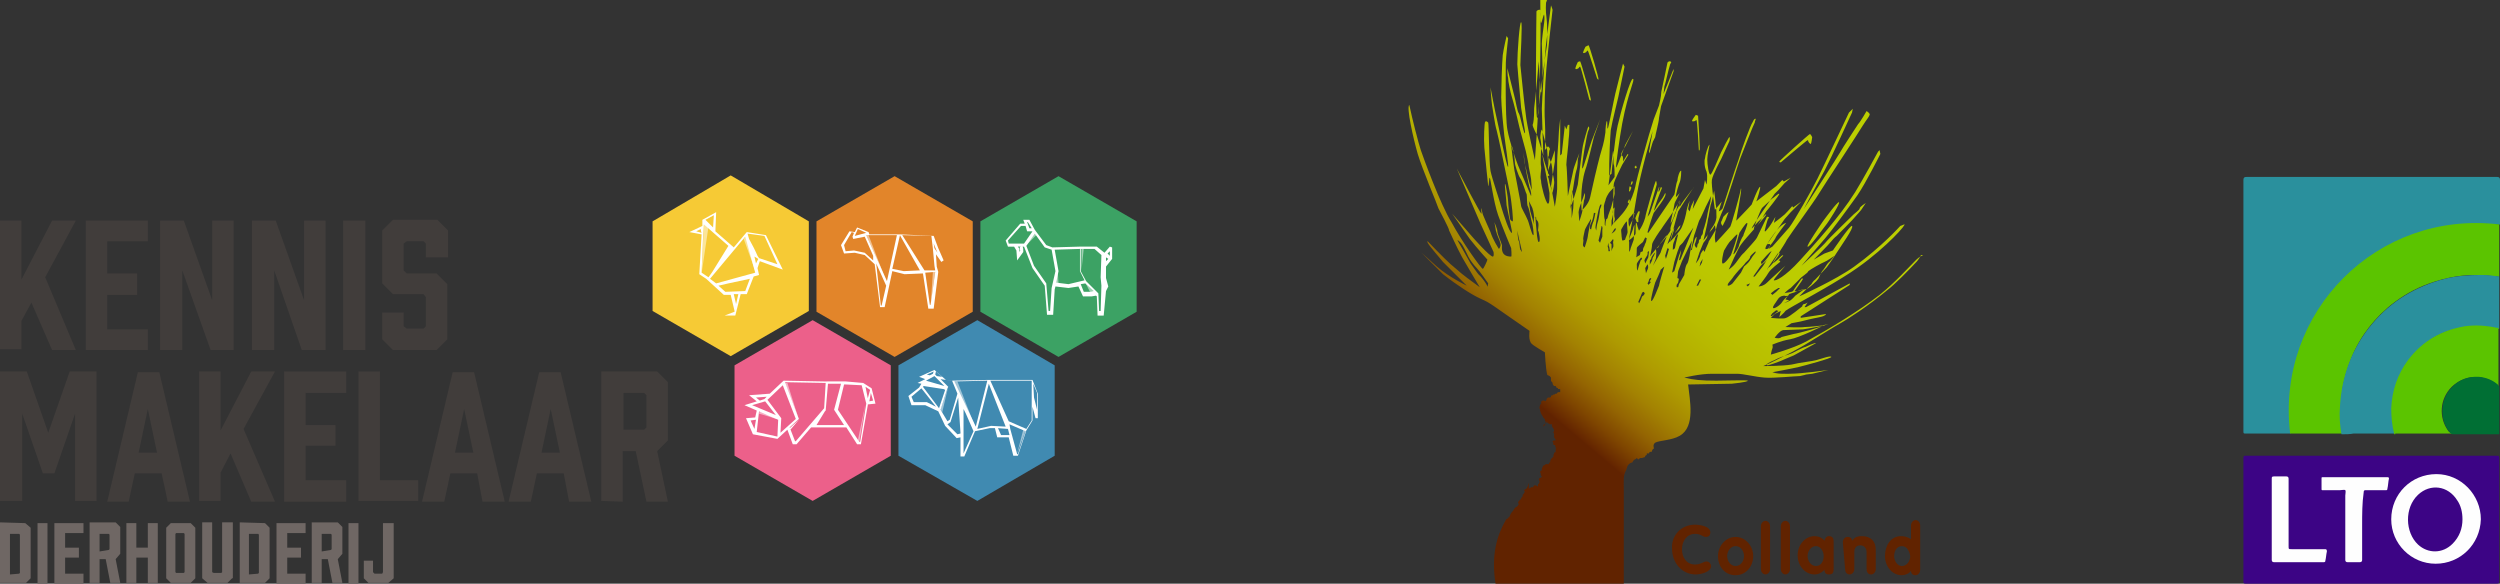 <?xml version="1.0" encoding="utf-8"?>
<!-- Generator: Adobe Illustrator 28.0.0, SVG Export Plug-In . SVG Version: 6.00 Build 0)  -->
<svg version="1.1" id="Laag_1" xmlns="http://www.w3.org/2000/svg" xmlns:xlink="http://www.w3.org/1999/xlink" x="0px" y="0px"
	 viewBox="0 0 326.4 76.2" style="enable-background:new 0 0 326.4 76.2;" xml:space="preserve">
<rect x="0" y="0" width="326.4" height="76.2" fill="#333333" stroke="none"/>
<style type="text/css">
	.st0{fill:#413D3B;}
	.st1{fill:#F6CA35;}
	.st2{opacity:0.502;fill:#FFFFFF;}
	.st3{fill:#FFFFFF;}
	.st4{fill:#408AB1;}
	.st5{fill:#EC608A;}
	.st6{fill:#e2852a;}
	.st7{fill:#3CA264;}
	.st8{fill:#6F6764;}
	.st9{opacity:0.502;fill-rule:evenodd;clip-rule:evenodd;fill:#FFFFFF;}
	.st10{fill:#2A909D;}
	.st11{fill:#3C0485;}
	.st12{fill:#5BC400;}
	.st13{fill:#FEFEFE;}
	.st14{fill:#006F34;}
	.st15{fill:#612300;}
	
		.st16{clip-path:url(#SVGID_00000044173038103860846310000002155736691098597263_);fill:url(#SVGID_00000116947143480456666870000010233756886595915941_);}
</style>
<polygon class="st0" points="5.9,36.2 9.9,45.7 6.8,45.7 4.1,39.5 2.8,41.9 2.8,45.6 0,45.6 0,28.8 2.8,28.8 2.8,36.5 6.8,28.8 
	9.9,28.8 "/>
<polygon class="st0" points="11.2,45.7 11.2,28.8 19.3,28.8 19.3,31.5 14,31.5 14,35.7 17.9,35.7 17.9,38.5 14,38.5 14,43 19.3,43 
	19.3,45.7 11.2,45.7 "/>
<polygon class="st0" points="20.9,45.7 20.9,28.8 24,28.8 27.7,39.2 27.7,28.8 30.5,28.8 30.5,45.7 27.5,45.7 23.8,35.3 23.8,45.7 
	"/>
<polygon class="st0" points="32.9,45.7 32.9,28.8 36,28.8 39.7,39.2 39.7,28.8 42.5,28.8 42.5,45.7 39.4,45.7 35.8,35.3 35.8,45.7 
	"/>
<rect x="44.8" y="28.8" class="st0" width="2.9" height="16.9"/>
<polygon class="st0" points="55.6,33.6 55.6,31.8 55.3,31.5 53.1,31.5 52.7,31.8 52.7,35.3 53.1,35.7 57,35.7 58.4,37.1 58.4,44.3 
	57,45.7 51.3,45.7 49.9,44.3 49.9,40.8 52.7,40.8 52.7,42.6 53.1,42.9 55.3,42.9 55.6,42.6 55.6,38.8 55.3,38.4 51.3,38.4 49.9,37 
	49.9,30.1 51.3,28.7 57.1,28.7 58.5,30.1 58.5,33.6 "/>
<polygon class="st0" points="7.1,61.8 5.6,61.8 2.9,54 2.9,65.4 0,65.4 0,48.5 3.5,48.5 6.3,56.5 9.1,48.5 12.6,48.5 12.6,65.4 
	9.8,65.4 9.8,54 "/>
<path class="st0" d="M20.5,59.1l-1.2-5.7l-1.2,5.7H20.5z M21.1,61.8h-3.5l-0.8,3.7H14l4-16.9h2.8l4,16.9h-2.9L21.1,61.8z"/>
<polygon class="st0" points="31.8,56 35.9,65.5 32.8,65.5 30.1,59.2 28.8,61.7 28.8,65.4 26,65.4 26,48.5 28.8,48.5 28.8,56.2 
	32.8,48.5 35.9,48.5 "/>
<polygon class="st0" points="37.1,65.4 37.1,48.5 45.2,48.5 45.2,51.3 39.9,51.3 39.9,55.5 43.8,55.5 43.8,58.2 39.9,58.2 
	39.9,62.7 45.2,62.7 45.2,65.5 37.1,65.5 "/>
<polygon class="st0" points="54.6,65.4 46.8,65.4 46.8,48.5 49.6,48.5 49.6,62.7 54.6,62.7 54.6,65.4 "/>
<path class="st0" d="M61.8,59.1l-1.2-5.7l-1.2,5.7H61.8z M62.3,61.8h-3.5l-0.8,3.7h-2.9l4-16.9h2.8l4,16.9H63L62.3,61.8z"/>
<path class="st0" d="M73.1,59.1l-1.2-5.7l-1.2,5.7H73.1z M73.6,61.8h-3.5l-0.8,3.7h-2.9l4-16.9h2.8l4,16.9h-2.9L73.6,61.8z"/>
<path class="st0" d="M84.1,56.1l0.3-0.3v-4.2l-0.3-0.3h-2.7v4.8H84.1z M78.5,65.4V48.5h7.3l1.4,1.4v7.6l-1.4,1.4l1.4,6.6h-2.8
	l-1.4-6.6h-1.7v6.6L78.5,65.4L78.5,65.4z"/>
<polygon class="st1" points="95.4,22.9 105.6,28.9 105.6,40.6 95.4,46.5 85.2,40.6 85.2,28.9 "/>
<polyline class="st2" points="91.6,35.6 91.9,29.1 92.5,29.6 91.6,35.7 "/>
<path class="st3" d="M91.6,35.6l0.2-4.9l0.1-1.4l3.2,2.8L93,35.5l-0.5,0.7L91.6,35.6z M92.7,36.4l4.6-5.5l1.3,4.7L93.5,37L92.7,36.4
	z M93.8,37.3l1.3-0.3l2.8-0.6L97.3,38l-2.6,0.1L93.8,37.3z M95.8,38.4l0.6,0l-0.3,1.3L95.8,38.4z M98.7,34.4l-0.2-0.9l0.5,0.3
	L98.7,34.4z M98.9,33.4c-0.2-0.5-0.7-1.5-1.1-2.2l-0.2-0.7l2.2,0.3l1.7,3.7l-2.4-0.8L98.9,33.4z M93.2,28.1l-0.1,1.6l-1-1L93.2,28.1
	z M90.9,30.2l0.6-0.3c0,0.1,0,0.3,0.1,0.5L90.9,30.2z M91.6,30.6l-0.3,5.2l0.9,0.6l2.3,2.1l0.9,0l0.5,2.1l0,0.1l-1.3,0.5l1.4,0v0v0
	l0.7-2.8l0.8,0l0.9-2.3l0.7-0.2l-0.2-0.9l0.3-0.9l3,1.1l-2.2-4.5l-2.5-0.4l-1.7,2l-2.4-2.1l0.1-2.5l-1.8,1l0,0.8L90,30.3L91.6,30.6z
	"/>
<polygon class="st2" points="98.7,35.6 97.1,31.2 97.4,30.8 "/>
<polygon class="st4" points="127.6,41.8 137.7,47.7 137.7,59.5 127.6,65.4 117.3,59.5 117.3,47.7 117.3,47.7 "/>
<polygon class="st2" points="124.5,49.8 125,49.8 127.3,55.7 126.3,53.7 125.6,52.2 "/>
<polygon class="st2" points="123.8,50.5 123,53.9 122.8,53.4 "/>
<polygon class="st2" points="132.8,59.2 133.6,56.1 133.9,56.2 "/>
<path class="st3" d="M119,51.8l1.3-1.1l1.9,2.4l-1.2-0.6l-1.7,0L119,51.8z M120.5,50.5l0.1-0.1l2.6,0.4l0.2,0.1l-0.8,2.4L120.5,50.5
	z M122.8,53.5l0.9-2.8l0.1-0.2l-1-1l0.7,0.1l0.8,0.1l0.7,1.7l-1,3.4l-0.3,0.2L122.8,53.5z M123.7,55.4l0.4-0.3l1-3.2v0l0.3,4.6v0.1
	l-0.4,0.1L123.7,55.4z M124.6,49.8l4.3-0.1l-1.5,6l-0.9-1.9L124.6,49.8z M125.8,59.2l0-5.8l0.3,0.6l1,2.3L125.8,59.2L125.8,59.2z
	 M127.6,56l1.5-5.9l2.2,5.6l-1.9-0.1L127.6,56z M130.3,55.9l1.3,0.1l0.2,0.8h-1.1L130.3,55.9z M131.9,56l-0.1-0.6l2.1,0.9l-1,3h-0.1
	L131.9,56z M134.7,54.9L134,56l-2.3-1l-2.4-5.3l5.4,0L134.7,54.9z M123,49.2l-0.7-0.1l-0.2-0.2l0.1-0.4L123,49.2z M122,49.1l1.3,1.3
	l-2.4-0.7L122,49.1z M121.9,48.5l-0.1,0.3l-0.4,0.2l-0.4-0.1L121.9,48.5z M134.9,50.1l0.5,1.2l0,2.2l-0.4-1.6L134.9,50.1z
	 M118.6,51.7l0.4,1.2l1.8,0l1.7,0.8l0.9,1.9l1.5,1.6l0.5-0.1v2.5h0.3h0.2l1.4-3.3h0l1.9-0.4l0.7,0l0.3,1.2h1.5l0.6,2.4h0.6l1.1-3.3
	l0.8-1.3v0l0-1.8l0.4,1.5h0.3l0-3.2l-0.7-1.8h-0.2l-5.5,0l-4.9,0.1l-0.7-0.1l-1.5-1.3l-2,0.9l0.8,0.3l-1,0.5l0.5,0.1l-0.3,0.5
	L118.6,51.7z"/>
<polygon class="st5" points="106.1,41.8 116.3,47.7 116.3,47.7 116.3,59.5 106.1,65.4 95.9,59.5 95.9,47.7 "/>
<polygon class="st2" points="99.2,53.6 99.1,54 101.7,54.8 "/>
<polygon class="st3" points="103.1,55.9 104.3,54.8 103.2,56.1 "/>
<path class="st3" d="M98.7,54.8L98.5,56L98,54.9L98.7,54.8z M98.8,56.4l0.3-2.7l1.3,0.6l1.2,0.5l-0.1,2.2L98.8,56.4z M101.9,56.5
	l0.1-1.9l-1.8-2.4l2-1.9l1.7,4.4L101.9,56.5z M103.1,55.8l1.2-1.1l-1.8-4.8l5.3,0.1l-0.2,3.3l-3.7,4.3h-0.1L103.1,55.8z M106.6,55.5
	l1.1-1.8l0.1-0.1l0.3-3.5l1.7,0l-0.9,3.4l1.3,2H106.6z M109.4,53.5l0.8-3.3h0.3l2,0.1l0.6,2.4l-0.8,5h-0.1L109.4,53.5z M113.3,52
	l-0.3-1.5l0.6,0.4L113.3,52z M113.5,52.4l0.2-1.1l0.3,1L113.5,52.4z M100.1,51.8l-0.3,0.3l-0.6,0.2l-0.5-0.4L100.1,51.8z M98.2,52.9
	l1.7-0.5l1.4,1.8l-0.7-0.3L98.2,52.9z M98.6,54.5l-1.2,0.1l0.9,2.1l3.2,0.6l1.3-1.2l0.7,1.9h0.5l1.9-2.2l4.6,0l1.4,2.2h0.5l0.9-5.1
	l0-0.1l1-0.1l-0.5-2l-1.1-0.7l-2.3-0.2h-0.6l-1.8,0H108h-0.5l-5.2-0.1v0v0l-1.8,1.7l-2.7,0.2l1,0.8l-1.6,0.5l1.6,0.7L98.6,54.5z"/>
<polygon class="st2" points="104.3,54.8 102.8,50 102.5,50 "/>
<polygon class="st2" points="113,52.7 112.2,57.7 112.1,57.7 112,57.5 "/>
<polygon class="st6" points="116.8,23 127,28.9 127,28.9 127,40.7 116.8,46.6 106.6,40.7 106.6,28.9 106.6,28.9 "/>
<polygon class="st7" points="138.2,23 148.4,28.9 148.4,28.9 148.4,40.7 138.2,46.6 128,40.7 128,28.9 128,28.9 "/>
<polygon class="st2" points="115.5,36.2 113.1,30.7 113.4,30.7 "/>
<polygon class="st2" points="122.1,35.4 121.8,35.5 121.5,40.1 "/>
<path class="st3" d="M110.2,32l1-1.7l0.3,0.1l-0.2,0.5l0.1,0.3l1.5-0.3l1.1,2.5L114,34l-1.1-1l-1.4-0.3l-1.1,0.1L110.2,32z
	 M113.1,30.7L113.1,30.7l0.2,0h0l3.8,0l-1.3,6L113.1,30.7z M114.4,34.4l1.3,2.9l-0.6,2.6h-0.1L114.4,34.4z M116.5,35.1l1-4.4
	l0.1,0.2l2.5,4.4l-2.1,0.1L116.5,35.1z M120.7,35.3l-2.9-4.6l3.8,0.1l0.2,1.7l0.2,2.2l0.1,0.6L120.7,35.3z M120.8,35.6l1.3-0.1
	l-0.6,4.3h-0.1L120.8,35.6z M122,32.4l-0.1-0.6l0.2,0.5l0.3,0.7L122,32.4z M113.1,30.4l-1.5,0.4l0.4-0.9L113.1,30.4z M109.8,32
	l0.4,1.1l1.4-0.1l1.3,0.3l1.3,1.2l0.7,5.6h0.6l1-4.7l1.6,0.4l2.4-0.1l0.7,4.6h0.7l0.6-4.8l-0.2-0.7l-0.1-1.6l0.7,1l0.3-0.2l-0.7-1.6
	l-0.6-1.6l-4.4-0.2l-4,0l-0.1-0.3l-1.5-0.6l-0.3,0.6l-0.7-0.1L109.8,32z"/>
<path class="st8" d="M2.5,74.9l0.1-0.1v-5l-0.1-0.1H1.3v5.3L2.5,74.9L2.5,74.9z M3.3,68.3L4,68.9v6.6l-0.6,0.6H0v-7.9L3.3,68.3
	L3.3,68.3z"/>
<rect x="4.9" y="68.3" class="st8" width="1.3" height="7.9"/>
<polygon class="st8" points="7.1,76.1 7.1,68.3 10.9,68.3 10.9,69.6 8.5,69.6 8.5,71.5 10.3,71.5 10.3,72.8 8.5,72.8 8.5,74.9 
	10.9,74.9 10.9,76.2 7.1,76.2 "/>
<path class="st8" d="M14.2,71.8l0.1-0.1v-1.9l-0.1-0.1H13v2.3L14.2,71.8L14.2,71.8z M11.7,76.1v-7.9h3.4l0.6,0.6v3.5L15.1,73
	l0.6,3.1h-1.3L13.8,73H13v3.1L11.7,76.1L11.7,76.1z"/>
<polygon class="st8" points="17.8,68.3 17.8,71.5 19.3,71.5 19.3,68.3 20.6,68.3 20.6,76.1 19.3,76.1 19.3,72.8 17.8,72.8 
	17.8,76.1 16.5,76.1 16.5,68.3 "/>
<path class="st8" d="M24,69.6h-1l-0.1,0.1v5l0.1,0.1h1l0.1-0.1v-5L24,69.6z M25.5,68.9v6.6l-0.6,0.6h-2.6l-0.6-0.6v-6.6l0.6-0.6h2.6
	L25.5,68.9z"/>
<polygon class="st8" points="30.3,75.5 29.7,76.1 27.1,76.1 26.4,75.5 26.4,68.2 27.7,68.2 27.7,74.7 27.9,74.8 28.9,74.8 29,74.7 
	29,68.2 30.4,68.2 30.4,75.5 "/>
<path class="st8" d="M33.7,74.9l0.1-0.1v-5l-0.1-0.1h-1.2v5.3L33.7,74.9L33.7,74.9z M34.6,68.3l0.6,0.6v6.6l-0.6,0.6h-3.3v-7.9
	L34.6,68.3L34.6,68.3z"/>
<polygon class="st8" points="36.1,76.1 36.1,68.3 39.9,68.3 39.9,69.6 37.5,69.6 37.5,71.5 39.3,71.5 39.3,72.8 37.5,72.8 
	37.5,74.9 39.9,74.9 39.9,76.2 36.1,76.2 "/>
<path class="st8" d="M43.2,71.8l0.1-0.1v-1.9l-0.1-0.1H42v2.3L43.2,71.8L43.2,71.8z M40.7,76.1v-7.9h3.4l0.6,0.6v3.5L44.1,73
	l0.6,3.1h-1.3L42.8,73H42v3.1L40.7,76.1L40.7,76.1z"/>
<rect x="45.5" y="68.3" class="st8" width="1.3" height="7.9"/>
<polygon class="st8" points="51.4,68.3 51.4,75.5 50.7,76.1 48.1,76.1 47.5,75.5 47.5,73.2 48.7,73.2 48.7,74.7 48.9,74.9 
	49.9,74.9 50,74.7 50,68.3 "/>
<polygon class="st9" points="142.4,38.3 141.7,36.9 143.1,38.1 "/>
<polygon class="st9" points="138.1,35.4 138.2,37 137.6,36.9 "/>
<polyline class="st9" points="135.4,30.6 133.9,32.1 135,30.3 135.4,30.6 "/>
<path class="st9" d="M141.2,35.3c0,0,0.3-2.9,0.3-2.9l-0.3,0L141.2,35.3z"/>
<path class="st3" d="M143.7,40.6h-0.2l-0.1-2.3l-1.6-1.6l-0.7-1.3l0-2.9l1.8,0l0.9,0.8l-0.1,2.9l0.1,1.1L143.7,40.6z M142.4,38.1
	h-0.9l-0.4-1l0.6-0.1l1.1,1L142.4,38.1z M139.5,37.1l-1.6-0.2l0.3-1.5l-0.5-2.8l3.3-0.1l0,2.9l0.6,1.2L139.5,37.1z M137.3,37.6
	l-0.2,3h-0.2l-0.3-3.6l-1.6-2.3l-1-2.6l1.1-1.6l1.3,1.8l0.9,0.3l0.5,2.8L137.3,37.6z M133.2,32.7l-0.1,0.2l0-0.4l-0.2-0.3h0.4
	C133.1,32.2,133.1,32.4,133.2,32.7z M131.6,31.4l1.7-1.9h0.6l0.2,0.7h0.7l-1.1,1.6h-2L131.6,31.4z M134.2,29l0.5,0.8h-0.3l-0.3-0.8
	H134.2z M144.9,32.8v0.6l-0.3-0.3L144.9,32.8z M144.4,34.1v-0.5l0.3,0.2L144.4,34.1z M145.2,33.8L145.2,33.8l0-1.5l-0.3-0.1
	l-0.7,0.8l-1-0.8l-2.3,0l-3.5,0.1l-0.8-0.3l-1.5-2l-0.7-1.3l-0.8,0l0.3,0.8l-0.1-0.3h-0.6l-1.9,2.2l0.3,0.8h0.8l0.3,0.5l0.1,1.3
	l0.8-1.1v-0.1c0-0.2,0-0.5-0.1-0.6h0.2l1.1,2.8l1.6,2.3l0.3,3.8h0.8l0.2-3.3l0.1-0.4l1.7,0.2l1.3-0.2l0.6,1.3l1.1,0l0.6-0.1l0.1,0.1
	l0.1,2.5h0.8l0.3-3.2l0.3-0.6l-0.3-1.1l0-1.5L145.2,33.8z"/>
<path class="st10" d="M299,56.6c-2,0-3.9,0-5.9,0c-0.1,0-0.2,0-0.2-0.2c0,0,0-0.1,0-0.2c0-10.9,0-21.8,0-32.7c0-0.3,0.1-0.4,0.4-0.4
	c10.9,0,21.8,0,32.7,0c0.3,0,0.4,0.1,0.4,0.4c0,1.9,0,3.8,0,5.8c-0.2,0.1-0.4,0-0.5,0c-1.4-0.1-2.7-0.1-4.1,0
	c-2.6,0.2-5.2,0.8-7.6,1.8c-2.5,1-4.7,2.4-6.7,4.1c-2.1,1.8-3.8,3.9-5.2,6.4c-1.6,2.9-2.6,5.9-3,9.2c-0.2,1.4-0.2,2.7-0.1,4.1
	c0,0.5,0,1,0.1,1.6C299,56.5,299.1,56.6,299,56.6z"/>
<path class="st11" d="M309.6,76.2c-5.5,0-10.9,0-16.4,0c-0.3,0-0.3-0.1-0.3-0.3c0-5.4,0-10.7,0-16.1c0-0.3,0.1-0.3,0.3-0.3
	c10.9,0,21.8,0,32.8,0c0.3,0,0.3,0.1,0.3,0.3c0,5.3,0,10.7,0,16.1c0,0.3-0.1,0.3-0.4,0.3C320.5,76.2,315.1,76.2,309.6,76.2z"/>
<path class="st12" d="M299,56.6c-1.9-15.9,11.4-29.2,27.3-27.3c0,0.2,0,0.3,0,0.5c0,2.1,0,4.2,0,6.3c-0.1,0.1-0.2,0-0.3,0
	c-0.9-0.1-1.9-0.2-2.8-0.2c-2.3,0-4.6,0.5-6.8,1.4c-1.7,0.7-3.3,1.7-4.7,2.9c-2.4,2.1-4.1,4.6-5.1,7.6c-0.5,1.4-0.8,2.8-0.9,4.3
	c-0.1,1.4-0.1,2.8,0.1,4.2c0,0.1,0,0.2,0,0.3C303.5,56.6,301.2,56.6,299,56.6z"/>
<path class="st10" d="M305.7,56.7c-0.2-1.2-0.3-2.4-0.2-3.5c0.2-4.1,1.6-7.8,4.2-10.9c2.5-3,5.7-4.9,9.5-5.9
	c1.6-0.4,3.2-0.5,4.8-0.5c0.8,0,1.6,0.1,2.3,0.2c0,0,0,0.1,0,0.2c0,2.2,0,4.4,0,6.5c0,0,0,0.1,0,0.1c-0.1,0.1-0.2,0-0.3,0
	c-2-0.5-4-0.4-6,0.2c-1.6,0.5-3,1.3-4.2,2.5c-0.8,0.8-1.6,1.7-2.1,2.7c-0.7,1.3-1.1,2.6-1.3,4c-0.1,1.3-0.1,2.7,0.2,4
	c0,0.1,0.1,0.2,0,0.3c-1.7,0-3.5,0-5.3,0C306.8,56.7,306.3,56.7,305.7,56.7z"/>
<path class="st12" d="M312.6,56.7c-0.3-1.1-0.4-2.3-0.4-3.4c0.1-2.3,0.8-4.4,2.2-6.3c1.9-2.5,4.4-3.9,7.4-4.4
	c1.4-0.2,2.8-0.1,4.2,0.2c0.1,0,0.1,0,0.2,0c0,0.1,0,0.2,0,0.3c0,4.4,0,8.8,0,13.1c0,0.1,0,0.2,0,0.3c-0.1-0.1-0.1-0.3-0.1-0.4
	c0-1.8,0-3.6,0-5.3c0-0.4-0.1-0.6-0.4-0.8c-1.8-1.2-4-1-5.6,0.5c-1.6,1.6-1.7,4-0.5,5.7c0.1,0.2,0.3,0.3,0.6,0.3c1.8,0,3.6,0,5.5,0
	c0.1,0,0.3,0,0.4,0.1c-0.1,0-0.2,0-0.3,0c-4.4,0-8.8,0-13.1,0C312.8,56.7,312.7,56.7,312.6,56.7z"/>
<path class="st13" d="M318,73.6c-3.2,0-5.8-2.6-5.8-5.8c0-3.3,2.6-5.9,5.9-5.9c3.2,0,5.8,2.7,5.8,5.9
	C323.8,71.1,321.2,73.6,318,73.6z"/>
<path class="st13" d="M308.4,68.6c0,1.5,0,3,0,4.5c0,0.2-0.1,0.3-0.3,0.3c-0.5,0-1,0-1.6,0c-0.2,0-0.3-0.1-0.3-0.3
	c0-2.8,0-5.6,0-8.4c0-0.2,0.1-0.6,0-0.7c-0.1-0.1-0.5,0-0.7,0c-0.7,0-1.5,0-2.2,0c-0.2,0-0.2,0-0.2-0.2c0-0.4,0-0.8,0-1.3
	c0-0.2,0-0.2,0.2-0.2c2.8,0,5.6,0,8.4,0c0.2,0,0.2,0.1,0.2,0.2c-0.1,0.4-0.1,0.9-0.2,1.3c0,0.2-0.1,0.2-0.2,0.2c-0.9,0-1.7,0-2.6,0
	c-0.2,0-0.3,0-0.3,0.3C308.4,65.7,308.4,67.1,308.4,68.6z"/>
<path class="st13" d="M296.6,67.8c0-1.8,0-3.5,0-5.3c0-0.2,0-0.3,0.3-0.3c0.5,0,1.1,0,1.6,0c0.2,0,0.3,0.1,0.3,0.3
	c0,2.9,0,5.9,0,8.8c0,0.4,0,0.4,0.4,0.4c1.4,0,2.9,0,4.3,0c0.2,0,0.3,0,0.3,0.3c-0.1,0.4-0.1,0.8-0.2,1.2c0,0.2-0.1,0.2-0.3,0.2
	c-1.1,0-2.2,0-3.3,0c-1,0-2.1,0-3.1,0c-0.2,0-0.3-0.1-0.3-0.3C296.6,71.3,296.6,69.5,296.6,67.8z"/>
<path class="st14" d="M326.3,56.7c-2,0-4,0-6,0c-0.2,0-0.4-0.1-0.5-0.3c-1.3-1.6-1.2-4.1,0.1-5.6c1-1.2,2.3-1.7,3.8-1.6
	c0.9,0.1,1.7,0.4,2.4,1c0.1,0.1,0.2,0.2,0.2,0.4c0,1.9,0,3.8,0,5.7C326.3,56.4,326.3,56.5,326.3,56.7
	C326.3,56.7,326.3,56.7,326.3,56.7z"/>
<path class="st11" d="M321.5,67.8c0,1.2-0.4,2.3-1.3,3.2c-1.3,1.3-3.2,1.3-4.5,0.1c-1.7-1.6-1.8-4.8,0-6.5c1.6-1.5,3.9-1.2,5.1,0.7
	C321.3,66,321.5,66.9,321.5,67.8z"/>
<g>
	<path class="st15" d="M221.3,68.5c0.6,0,2,0.2,2,1c0,0.4-0.2,0.6-0.6,0.6c-0.4,0-0.6-0.4-1.4-0.4c-1.1,0-1.7,1-1.7,2
		c0,1.1,0.6,2,1.7,2c0.8,0,1.1-0.4,1.5-0.4s0.6,0.4,0.6,0.6c0,0.8-1.4,1.1-2,1.1c-1.8,0-3.1-1.5-3.1-3.4
		C218.2,69.9,219.5,68.5,221.3,68.5"/>
	<path class="st15" d="M228.9,72.6c0,1.3-0.9,2.5-2.3,2.5c-1.4,0-2.3-1.1-2.3-2.5c0-1.3,1-2.5,2.3-2.5S228.9,71.3,228.9,72.6
		 M225.5,72.6c0,0.6,0.4,1.3,1.1,1.3s1.1-0.7,1.1-1.3c0-0.6-0.4-1.3-1.1-1.3S225.5,72,225.5,72.6"/>
	<path class="st15" d="M229.9,68.7c0-0.4,0.3-0.7,0.6-0.7s0.6,0.3,0.6,0.7v5.6c0,0.4-0.3,0.7-0.6,0.7s-0.6-0.3-0.6-0.7V68.7z"/>
	<path class="st15" d="M232.5,68.7c0-0.4,0.3-0.7,0.6-0.7s0.6,0.3,0.6,0.7v5.6c0,0.4-0.3,0.7-0.6,0.7s-0.6-0.3-0.6-0.7V68.7z"/>
	<path class="st15" d="M239.4,74.2c0,0.4,0,0.8-0.6,0.8c-0.4,0-0.6-0.2-0.6-0.6c-0.4,0.4-0.8,0.6-1.3,0.6c-1.2,0-2.2-1.1-2.2-2.5
		c0-1.4,1-2.5,2.2-2.5c0.5,0,1,0.2,1.3,0.6c0.1-0.4,0.3-0.6,0.6-0.6c0.6,0,0.6,0.5,0.6,0.8V74.2z M237.1,73.9c0.7,0,1-0.7,1-1.3
		c0-0.6-0.4-1.3-1-1.3c-0.7,0-1.1,0.7-1.1,1.3C236,73.2,236.4,73.9,237.1,73.9"/>
	<path class="st15" d="M240.6,70.8c0-0.4,0.3-0.7,0.6-0.7c0.4,0,0.6,0.2,0.6,0.5c0.3-0.4,0.6-0.6,1.3-0.6c1.1,0,1.8,0.6,1.8,1.8v2.5
		c0,0.4-0.3,0.7-0.6,0.7c-0.4,0-0.6-0.3-0.6-0.7v-2.2c0-0.6-0.4-0.9-0.8-0.9c-0.6,0-0.8,0.4-0.8,0.9v2.2c0,0.4-0.3,0.7-0.6,0.7
		c-0.4,0-0.6-0.3-0.6-0.7L240.6,70.8L240.6,70.8z"/>
	<path class="st15" d="M250.7,74.4c0,0.4-0.3,0.7-0.6,0.7c-0.4,0-0.6-0.2-0.6-0.6c-0.2,0.4-0.8,0.6-1.2,0.6c-1.3,0-2.2-1.2-2.2-2.5
		s0.7-2.6,2.1-2.6c0.4,0,0.9,0.1,1.3,0.4v-1.8c0-0.4,0.3-0.7,0.6-0.7s0.6,0.3,0.6,0.7C250.7,68.7,250.7,74.4,250.7,74.4z
		 M248.3,71.3c-0.7,0-1,0.7-1,1.3c0,0.6,0.4,1.3,1,1.3c0.7,0,1.1-0.7,1.1-1.3C249.3,72,249,71.3,248.3,71.3"/>
	<g>
		<g>
			<defs>
				<path id="SVGID_1_" d="M200.3,63.4L200.3,63.4L200.3,63.4z M238,28.9c-0.2,0.3-2.2,3.2-2,3.3c0.2,0.2,1.9-2.2,2.3-2.7
					c0.5-0.6,2-3,1.8-3.1l0,0C239.9,26.3,238.3,28.5,238,28.9 M212.5,26.4l0.2,0.2l0.1-0.4l-0.1-0.2L212.5,26.4z M212.7,24.8
					c-0.1,0.2,0.1,0.2,0.1,0.2l0.2-0.5l-0.2-0.2C212.7,24.4,212.7,24.7,212.7,24.8 M212.9,24.2l0.2-0.2l0.1-0.3h-0.2
					C212.9,24.1,212.9,24.2,212.9,24.2 M213.4,21.8l0.1,0.2l0.2-0.1l-0.1-0.3L213.4,21.8z M236.3,17.5c-0.1,0-4,3.5-4,3.6
					c0,0.1,0.2,0.1,0.2,0.1s3.4-2.9,3.5-2.9c0.1,0,0.1,0.2,0.1,0.2s0.2,0.3,0.3,0.3c0.1,0,0.2-0.9,0.2-0.9S236.4,17.5,236.3,17.5
					L236.3,17.5 M221.4,15c-0.1,0.1-0.5,0.7-0.5,0.8c0.1,0.1,0.4,0,0.4,0s0.2-0.2,0.2-0.1c0.1,0.1,0.3,3.9,0.3,3.9s0,0.1,0.1,0
					c0.1,0-0.2-4.5-0.2-4.5C221.6,15.1,221.5,15,221.4,15L221.4,15 M217.7,8.2c0,0.1-0.7,3.3-0.8,3.8c0,0.5-0.2,1.4-0.5,2.6
					c-0.3,1.2-0.7,2.7-0.7,2.9s-0.3,1.5-0.3,1.7s-0.1,0.5-0.1,0.5v0.3V20c0.1,0,0.4-1.3,0.5-1.5c0.1-0.2,0.2-0.4,0.3-0.6
					c0-0.2,0.5-2,0.5-2.5c0.1-0.5,0.3-1.9,0.4-2.1c0.1-0.2,0.3-1.8,0.3-2c0.1-0.2,0.6-2.5,0.7-2.7c0-0.2,0.2-0.4,0.2-0.5
					c0,0-0.1-0.1-0.2-0.1C217.9,8,217.7,8.1,217.7,8.2 M206,8.1c0,0-0.4,0.8-0.3,0.9c0.1,0.1,0.4-0.1,0.4-0.1s0.1-0.2,0.2-0.2
					s1.2,4.3,1.2,4.3s0.2,0.2,0.2,0.1c0.1-0.1-1.3-5.1-1.4-5.1l0,0C206.2,8,206,8.1,206,8.1 M207,6.1c0,0-0.4,0.8-0.3,0.8
					c0.1,0.1,0.4-0.1,0.4-0.1s0.1-0.2,0.2-0.2c0.1,0.1,1.2,3.6,1.2,3.6s0.1,0.2,0.2,0.2c0.1-0.1-1.2-4.5-1.3-4.5l0,0
					C207.2,6,207,6.1,207,6.1 M200.6,1.5c0,0.1-0.2,13.9,0.1,13.9c0.4,0,0.5-14.1,0.4-14.1l0,0C200.9,1.2,200.6,1.4,200.6,1.5
					 M230.7,47.6c-0.1-0.2,1.1-0.6,1.4-0.8c0.4-0.2,1.7-0.6,1.9-0.7c0.2-0.1,1.5-0.8,1.7-0.8c0.2-0.1,1.3-0.6,1.4-0.5l-2.9,1.6
					l-1.9,0.8c0,0-1.3,0.5-1.6,0.5C230.7,47.6,230.7,47.6,230.7,47.6 M231.7,44.1c0,0,0.6-0.9,1.1-1c0.5,0,2-0.1,2.6-0.1
					c0.8-0.1,2.7-0.5,2.7-0.5c0,0.1-3.2,1-3.9,1.1c-0.7,0.2-1.3,0.3-1.6,0.4C232.4,44.2,232.1,44.2,231.7,44.1
					C231.8,44.1,231.7,44.1,231.7,44.1 M231.2,41.2c0.1-0.2,0.2-0.3,0.2-0.3l0.5-0.4l0.3,0.1l-0.8,0.6
					C231.4,41.3,231.2,41.3,231.2,41.2C231.2,41.3,231.1,41.3,231.2,41.2 M233.5,38.6c-0.2,0.1-0.6,0.5-0.8,0.8
					c-0.2,0.4-1.1,1-1.2,0.8c-0.1-0.2,0.3-0.6,0.6-1.1c0.3-0.5,0.8-0.5,0.9-0.5l0,0C233.1,38.7,233.5,38.6,233.5,38.6 M213.9,39.4
					l0.3-0.7l0.2-0.5l0.2-0.1c0,0,0.2,0.2,0.1,0.3c-0.1,0.2-0.3,0.3-0.3,0.3l-0.2,0.5l-0.2,0.4L213.9,39.4z M233.6,39.2l-0.5-0.1
					c0,0,0.4-0.6,0.5-0.7c0.2-0.1,1-0.3,1.1-0.4c0.2-0.1,0.5-0.2,0.8-0.2l-1.1,0.8c0,0-0.5,0.6-0.8,0.7c-0.2,0.1-0.7,0.3-0.7,0.3
					L233.6,39.2z M231.2,38.3l0.5-0.4l0.5-0.3h0.2l-0.5,0.5l-0.5,0.4L231.2,38.3z M228,37.2l0.5-0.2l-0.3,0.4L228,37.2z M221.5,37.3
					l0.4-0.8h0.2l-0.4,0.8H221.5z M215.1,37c0,0,0.2-0.3,0.2-0.5c0.1-0.2,0.2-0.2,0.2-0.2l0.1,0.1c0,0-0.1,0.1-0.2,0.3
					c0,0.1,0,0.1,0.1,0.1c0.1,0,0.1-0.1-0.1,0.2c-0.2,0.2-0.2,0.2-0.2,0.2C215.2,37.1,215.1,37,215.1,37 M217.3,34.8l-0.1,0.3
					c0,0-0.6,2-0.6,2.2c-0.1,0.2-0.8,2.1-1,2c-0.2-0.1,0.5-2.4,0.5-2.4s0.8-1.7,0.7-1.7l0,0C216.8,35.3,217,35,217.3,34.8 M214.8,35
					l0.3-0.5c0,0,0.2,0.3,0,0.7c-0.2,0.4-0.2,0.5-0.2,0.5L214.8,35z M229.6,35.1c0,0,0.3-0.5,0.6-0.7s0.5-0.5,0.5-0.5
					c-0.1,0.2-0.5,0.8-0.5,0.8l-1.1,1.4h-0.2L229.6,35.1z M222,34.3l0.3-0.5l-0.1,0.5l-0.3,0.5L222,34.3z M213.7,34.5
					c0-0.2,0.4-0.7,0.5-0.8c0.1-0.2,0.2,0.1,0.2,0.1l-0.2,0.2l-0.2,0.6l-0.2,0.7C213.7,35.4,213.7,34.7,213.7,34.5 M233.8,37.6
					c0.2-0.2,0.8-0.8,1.1-1.1c0.3-0.4,1.1-0.8,1.2-1.1c0.2-0.2,1.8-1.1,2.1-1.2s1.3-0.8,1.3-0.8s-0.6,0.8-0.8,0.9
					c-0.2,0.2-0.5,0.8-0.8,1.1c-0.2,0.3-0.3,0.6-0.5,1c-0.2,0.3-1.1,1.1-1.3,1.2c-0.2,0.2-1.1,0.3-1.4,0.4c-0.2,0.1-0.4,0-0.4,0
					s1.1-1.5,1.1-1.6c-0.1-0.1-0.2,0-0.2,0s-1,1.4-1.1,1.6c-0.2,0.2-1.1,0.2-1.1,0.3C233,38.2,233.6,37.7,233.8,37.6 M215.4,34.6
					c0-0.2,0-0.3,0-0.5s0.2-0.2,0.2-0.4c0-0.2,0.5-0.8,0.5-0.7c0,0-0.2,0.5-0.3,0.6c-0.1,0.2,0,0.2-0.2,0.6
					C215.4,34.5,215.4,34.6,215.4,34.6L215.4,34.6 M230.8,35l1.3-1.9l0.2-0.1c0.2,0.1-0.5,0.9-0.5,0.9S231.2,34.8,230.8,35
					c0,0.1-0.1,0.2-0.1,0.2C230.7,35.1,230.8,35,230.8,35 M225.6,37.3c-0.2-0.2,0.5-0.8,0.6-1c0.1-0.2,0.8-1,0.8-1s0.8-0.8,0.9-1
					c0.2-0.2,0.6-0.5,0.6-0.8c0.1-0.2,0.7-0.7,0.7-0.7v0.2l-0.4,0.5c0,0-0.3,0.5-0.4,0.6c-0.1,0.2-0.7,0.7-0.7,0.7l-0.2,0.4
					l-0.2,0.4l-1.1,1.4C226.2,37,225.9,37.3,225.6,37.3C225.6,37.3,225.6,37.3,225.6,37.3 M229.9,34.2l0.8-0.9L231,33
					c0,0,0.2-0.2,0.3-0.2l-0.5,0.8l-0.4,0.5l-0.4,0.4L229.9,34.2z M214.9,33.6c0.3-0.4,0.2-0.6,0.2-0.6s0-0.2,0.2-0.2l-0.1,0.8
					l-0.4,0.8l-0.1-0.4l0,0C214.7,34,214.7,33.9,214.9,33.6 M217.4,33.4l0.3-1l0.2,0.1l-0.2,0.7l-0.2,0.6L217.4,33.4z M210,32.8
					c0-0.2,0-0.4-0.1-0.6c0-0.2,0.1-0.5,0.1-0.5s0,0.5,0.1,0.5c0,0.1,0.1,0.6,0.1,0.6L210,32.8C210,32.9,210,32.9,210,32.8
					 M218.9,37.2l0.2-0.3l0.1-0.5l-0.2-0.1l0.1-0.9l0.5-1.3l1.3-2.7l-0.2,1.3c0,0-0.2,1.4-0.4,1.7c-0.3,0.3-0.4,1.5-0.4,1.5
					l-0.4,0.7l-0.3,0.5l-0.1,0.4h-0.2L218.9,37.2z M193.1,35.9c-0.2-0.2-0.8-1.1-1.1-1.5c-0.2-0.4-1.7-3-1.7-3c0.1,0.1,0,0.1,0,0
					c0,0,0-0.1,0.2,0.1c0.4,0.2,1,1.6,1.2,2c0.2,0.4,0.7,1.1,1.1,1.5s1.5,2,1.5,2l-0.1,0.5C194.3,37.3,193.3,36,193.1,35.9
					 M210.4,32.6v-0.7l-0.2-0.2l0.4-0.5c0.1,0.2,0,0.4,0,0.4s0.1,0.6,0,0.7c-0.1,0.1-0.2,0.5-0.2,0.5L210.4,32.6z M213.7,32.4
					c0-0.2,0.6-0.6,0.8-0.8c0.1-0.2,0.3-0.6,0.3-0.6l0.2,0.1l-0.1,0.5c0,0-0.2,0.4-0.2,0.5c-0.1,0.2-0.2,0.3-0.2,0.6
					c0,0.2-0.3,0.2-0.3,0.2l-0.1,0.4l-0.5,0.3C213.7,33.5,213.7,32.6,213.7,32.4 M216.2,33.7c0-0.2,0.1-0.8,0-1.1
					c-0.1-0.2,0.2-0.2,0.3-0.3c0,0,0.2-0.5,0.5-0.8c0.3-0.4,0.6-0.8,0.6-0.8v0.2c0,0-0.8,2-0.8,2.1c-0.1,0.2-1,1.7-1,1.7
					S216.2,33.8,216.2,33.7 M224.9,34.4c-0.2-0.1,0.1-1.5,0.2-1.7c0.1-0.2,0.7-1.2,0.9-1.3c0.2-0.2,0.7-0.8,0.8-0.8
					c0.2,0-0.8,2.7-0.8,2.7S225.2,34.5,224.9,34.4C224.9,34.5,224.9,34.5,224.9,34.4 M218.5,31.7c0.1-0.2,0.2-0.5,0.2-0.6
					c0.1-0.2,0.2-0.5,0.4-0.5l-0.2,0.8c0,0-0.2,0.8-0.2,0.9c0,0.2-0.3,0.3-0.3,0.3S218.4,31.9,218.5,31.7 M198.5,32.6
					c-0.1-0.2-0.1-1-0.2-1.1s-0.2-1.2-0.2-1.4l0.2,1l0.2,0.8l0.2,0.9l-0.2,0.3C198.7,33,198.7,32.8,198.5,32.6 M210.6,30.2
					c0,0,0.2-0.4,0.3-0.4s0.1,0.2-0.1,0.4c-0.2,0.2-0.4,0.3-0.4,0.3L210.6,30.2z M218.6,34.2l0.4-1.3l0.3-0.8l0.2-0.2l0.2-0.2l1.4-2
					l-1.7,4.2l-0.2,0.1l0.2-0.8l0.1-0.6l-0.3,0.8l-0.6,2l-0.3,0.2L218.6,34.2z M217.9,31.3c0.1-0.2,0.3-0.8,0.3-0.8l0.4-0.8
					l-0.1,0.5l-0.2,0.6l-0.2,0.6l-0.4,0.5C217.7,31.9,217.8,31.5,217.9,31.3 M208.7,31.4l0.2-0.8l0.2-1.1c0.2,0.1,0.1,0.5,0.1,0.5
					s0,0.8,0,0.9c-0.1,0.2-0.3,0.8-0.3,0.8L208.7,31.4z M218.9,30.1c0.2-0.4,0.3-0.5,0.3-0.5l0.2-0.2c0,0.2-0.2,0.5-0.2,0.5
					l-0.5,0.5C218.7,30.5,218.6,30.4,218.9,30.1 M221.9,32.9l0.5-1.2c0,0,0.5-0.6,0.5-0.8s0.2-0.5,0.5-0.8c0.3-0.3,0.4-0.6,0.5-0.7
					L224,30c0,0-0.8,1.4-0.9,1.5c0,0.2-0.5,1.1-0.5,1.3c-0.1,0.2-0.2-0.2-0.2-0.2s-0.4,0.5-0.4,0.7c0,0.2-0.3,0.7-0.3,0.7l-0.3,0.4
					L221.9,32.9z M212.7,31.6c-0.1-0.2,0.1-0.7,0.2-0.9c0.1-0.2,0.3-0.8,0.3-0.8s0.1-0.5,0.2-0.5c0,0-0.1,1.7-0.1,1.9
					c-0.1,0.2-0.3,0.9-0.4,1.1c0,0.2-0.2,0.5-0.2,0.5S212.7,31.8,212.7,31.6 M227.1,30.4c0,0,0.8-1.3,1-1.3c0.2,0.1-0.5,1.5-0.5,1.7
					c-0.2,0.2-0.6,1.2-0.6,1.4c-0.1,0.2-0.5,1-0.7,1L227.1,30.4z M230.5,32.5c-0.1-0.2,0.5-1.1,0.7-1.4s0.8-1.1,1.1-1.4
					c0.4-0.4,0.8-0.6,0.9-0.6c0,0-1.4,1.8-1.4,2c-0.1,0.2-0.7,1-0.8,1.1C231,32.3,230.8,32.6,230.5,32.5
					C230.6,32.6,230.5,32.6,230.5,32.5 M211.7,30.6c0-0.2-0.1-0.6,0-0.7c0.1-0.2,0.5-0.9,0.7-1c0,0,0.1,1.3,0.1,1.4
					c0,0.2-0.3,0.8-0.3,0.9c0,0.2-0.4,0.2-0.4,0.2S211.7,30.9,211.7,30.6 M206.7,32.1c-0.1-0.2,0.1-0.6,0-0.9c0-0.3,0.2-1,0.2-1.1
					c0-0.2,0.8-1.5,0.8-1.5c0.1,0.2-0.1,0.5-0.1,0.6s-0.3,1.5-0.3,1.7s-0.4,1.4-0.4,1.4S206.8,32.3,206.7,32.1 M200.9,31.6
					c-0.2,0-0.3-1.6-0.3-1.6s-0.2-1.9-0.1-1.7c0.2,0.3-0.1,0.2,0.2,0.5c0.3,0.3,0.1,1.1,0.1,1.3C200.9,30.1,201.2,31.6,200.9,31.6
					L200.9,31.6 M212.7,28.5c0.2-0.2,0.5-0.6,0.5-0.6s0.2-0.1,0.2-0.1c0,0-0.2,0.9-0.3,1c-0.1,0.2-0.4,0.8-0.4,0.8
					S212.5,28.7,212.7,28.5 M207.6,29.9c0,0-0.1-0.5,0.2-0.9c0.2-0.4,0.3-1.2,0.3-1.2h0.2c0,0-0.2,1.1-0.3,1.2
					c-0.1,0.2-0.3,1.1-0.3,1.1V29.9z M224.7,29.1c0-0.2,0.1-0.3,0.1-0.3l0.2-0.5l0.5-0.5l0.2-0.1l-0.1,0.2l-0.3,0.8l-0.4,0.8
					C224.8,29.4,224.7,29.2,224.7,29.1 M213.5,28.5l0.2-0.5l0.2-0.4h0.2l-0.1,0.5l-0.1,0.4v0.5h-0.2L213.5,28.5z M210.4,28.8
					c0,0,0.2-0.7,0.2-0.9c-0.1-0.2,0-0.8,0.2-0.8c0,0-0.1,1.1,0,1.3c0.1,0.2,0,0.5-0.2,0.8c-0.2,0.3-0.2,0.4-0.2,0.4L210.4,28.8z
					 M208.3,29.7c0-0.2,0.2-1.3,0.2-1.3s0.3-1.7,0.5-1.7c0.2-0.1,0,0.4-0.1,0.6c0,0.2-0.2,1.5-0.3,1.7c-0.1,0.2-0.2,1.1-0.2,1.1
					S208.3,29.8,208.3,29.7 M199.8,27.6c0,0-0.2-1.2-0.2-1.4c0,0.1,0.5,0.9,0.5,1.1c0.1,0.2,0.2,1,0.2,1.1c-0.1,0.2,0,0.9,0,0.9
					L199.8,27.6z M215.7,31.9c0-0.3,1.1-1.9,1.2-2c0.1-0.2,1.2-1.7,1.3-1.9c0.1-0.2,1.1-1.7,1.1-1.8c0,0,0.2,0.3-0.1,0.7
					c-0.3,0.4-0.5,1.1-0.6,1.4c-0.1,0.2-0.6,1.4-0.5,1.7c0.1,0.2-1.1,1.6-1.4,1.9c-0.2,0.3-0.5,0.6-0.5,0.6l-0.8,1
					C215.5,33.3,215.7,32.2,215.7,31.9 M221.2,30.7c0.1-0.2,0.6-1.9,0.7-2s0.8-1.7,0.8-1.7l0.7-1.4l-0.1,0.8c0,0-0.4,1.5-0.4,1.7
					c0,0.2-0.4,1.7-0.5,1.9c-0.1,0.2,0,0.5-0.2,0.7c-0.2,0.2-0.1,0.5-0.2,0.5c-0.2,0.1-0.2,0.2-0.2,0.4s-0.2,0.2-0.2,0.5
					c0,0.2-0.1,0.3-0.2,0.2c-0.1-0.2-0.2-0.3-0.1-0.5s0.2-0.6,0.2-0.8c0-0.2-0.1,0-0.2,0.2s-0.1,0.4-0.2,0.6
					c-0.1,0.2-0.2,0.8-0.2,0.8l-0.2,0.1C220.9,32.5,221.1,30.9,221.2,30.7 M206.1,27.7c0-0.2,0.2-0.9,0.3-1.1
					c0.1-0.2,0.5-1.4,0.5-1.4c0.1,0.2,0,0.8-0.1,1c0,0.2-0.2,1.1-0.2,1.3s-0.4,1.4-0.4,1.4S206.1,27.9,206.1,27.7 M229,29.9
					c-0.1-0.1,0.9-2.7,1.1-2.8c0.2-0.2,1.2-1.1,1.3-1.2c0.1,0,0.8-0.7,0.9-0.6l0,0c0.1,0.1-1.6,2.2-1.7,2.3c-0.1,0.2-1,1.6-1,1.6
					S229.1,29.9,229,29.9L229,29.9 M223,28.6c0.1-0.2,0.3-1.9,0.4-2c0.1-0.2,0.4-1.7,0.4-1.7s0.2,1.5,0.2,1.8
					c0.1,0.2,0.1,1.5,0.1,1.7c-0.1,0.9-0.7,1.4-0.8,1.7s-0.9,1.3-0.9,1.3S223,28.9,223,28.6 M205.1,26.5c0-0.2,0.2-1.7,0.2-1.7
					s0.1,0.8,0.1,1c0.1,0.2,0,1.3,0,1.4s-0.2,1.3-0.2,1.3S205.2,26.7,205.1,26.5 M209.6,29.5c-0.2-0.1,0-0.8-0.1-0.9
					c-0.1-0.2-0.1-1.7-0.1-1.7s0.1-0.5,0.2-0.7c0-0.2,0.3-0.9,0.7-1.3s0.5-0.6,0.5-0.6s0,0.7,0,0.8c0.1,0.2-0.4,1.7-0.4,1.8
					s-0.5,1.3-0.5,1.5s-0.3,0.2-0.2,0.4C209.6,28.9,209.6,29.5,209.6,29.5L209.6,29.5 M202.3,23.9c0,0-0.1-0.7-0.2-0.8
					c-0.1-0.1,0.2-0.2,0.2-0.2l-0.2-0.3v-2.3c0.1,0.2,0.3,0.7,0.4,0.9c0.1,0.2,0.2,1.1,0.2,1.3c0,0.2,0.2,0.8,0.2,1.1
					c0.1,0.3-0.2,1.6-0.2,1.6L202.3,23.9z M210.6,19.7L210.6,19.7c0.1,0.1,0,1.7,0.1,1.8c0.1,0.2,0.1,1.1,0.1,1.1v0.5l-0.8,1.1
					L210.6,19.7z M199.4,28.6c-0.1-0.3-0.8-1.5-0.8-1.7c0-0.2-0.8-4.2-0.8-4.3c-0.1-0.2-0.5-3.6-0.5-3.6c0.2,0.1,0.3,0.8,0.3,0.9
					c0.1,0.2,0.2,1.4,0.2,1.5s0.4,1.5,0.7,1.9c0.3,0.4,0.7,1.9,0.8,2c0.1,0.2,0,1.4,0.2,1.7c0.2,0.4,0.4,1.8,0.5,2
					c0.1,0.2,0.3,1.7,0.2,1.7l0,0C200,30.8,199.6,28.9,199.4,28.6 M201.2,23.6c-0.2-0.7,0.1-1.4,0-1.9c-0.1-0.5,0-1.8,0-2.1
					c0.1-0.3,0-1.1-0.1-1.6c0-0.4,0.1-1,0.2-1.1c0,0,0.7,2.5,0.7,2.7s0.2,2.7,0.1,2.8c-0.1,0-0.2-0.6-0.4-1.1
					c-0.2-0.6-0.3-1.1-0.3-1.1c-0.1,0,0.5,2.8,0.5,2.8s0.3,1.5,0.4,2.2c0,0.7,0,1.4-0.2,1.4l0,0C201.8,26.5,201.2,24.2,201.2,23.6
					 M201.9,0.2c-0.1,0.1-0.1,1.4,0,2c0.1,0.6,0.2,3.3,0,4.2c-0.2,0.9-1,7.6-1.1,8.3c0,0.6-0.4,6.2-0.4,6.2s-1.1-4.7-1.2-6
					c-0.2-1.3-0.6-5.5-0.7-6.4c0-1,0.3-5.5,0.1-5.6c-0.2-0.1-0.5,3.9-0.5,5.5c0.1,1.5,0.5,5.5,0.5,5.7c0,0.1,0.6,3.3,0.5,3.3
					c-0.2,0-0.6-2.3-0.8-2.6c-0.2-0.2-0.4-1.6-0.6-2.3c-0.2-0.8-0.9-3.6-0.9-3.6s0,1,0.1,1.3c0,0.4,0.3,1.9,0.5,2.5
					c0.2,0.6,0.8,3.1,0.9,3.6c0.1,0.5,0.8,3,0.9,3.4c0.1,0.4,0.4,1.8,0.4,2.1c0.1,0.4,0.3,1.6,0.3,1.6l0.1,1.4c0,0-0.1-0.2-0.2-0.6
					c-0.2-0.4-0.6-2.5-0.7-2.7s-0.2-1.6-0.2-1.6l0.2,1.6c0,0,0.4,2.3,0.6,3c0.3,0.7,0.2,1.1,0.2,1.1s-1.5-3.5-1.7-4
					c-0.2-0.5-1.1-3-1.4-4.7c-0.3-1.7-0.2-8.1-0.2-8.7c0-0.6,0.3-3.2,0.3-3.2l-0.2-0.3c0,0-0.4,1.7-0.5,2.5
					c-0.1,0.9-0.2,4.5-0.2,5.5s0.3,4.2,0.4,5c0.1,0.8,0.6,4.1,0.5,4.1c-0.2,0-1.3-5.6-1.5-6.4c-0.2-0.8-0.8-4-0.8-4s0.1,1.6,0.2,2.3
					c0.1,0.6,0.4,2.7,0.6,3.3c0.2,0.7,1.4,6.5,1.7,8c0.3,1.5,0.5,3.9,0.4,3.9c-0.1,0-0.2-0.1-0.3-0.2c-0.1-0.2-0.3-2.1-0.3-2.4
					c0-0.4-0.3-2.3-0.4-2.3s0.2,2.3,0.2,2.8c0.2,1.1,0.8,3.6,0.7,3.6c-0.3,0.1-1.1-2.4-1.4-3.4c-0.2-0.8-1.2-3.7-1.4-4.7
					c-0.2-1-0.2-6.1-0.3-6.3c-0.2-0.2-0.3-0.2-0.4-0.1c-0.1,0.1-0.2,2.2-0.1,3.4c0.1,1.2,0.5,5,0.5,5c0.1,0,0.1-1.1,0.2-1.1
					c0.1,0,0.5,3.2,1.1,4.9s1.7,4.3,1.7,4.3s0.1,1.1,0,1.1c-1.4,0-1.2-1.1-1.2-1.5c-0.1-0.4-0.6-1.4-0.6-1.8c0-0.3-0.4-1.2-0.4-1.2
					s0.1,0.4,0.2,1.1c0.2,0.8,0.5,1.2,0.6,1.7c0.1,0.4-0.2,0.7-0.2,0.7s-0.8-1.2-1.1-2.2c-0.2-0.4-1-2.3-1-2.3l-0.2-0.8
					c-0.1,0,0.1,0.7,0,0.7c-0.1,0-3.2-5.9-3.2-5.9l3.1,7.2l1.7,3.7c0,0,0.1,0.6-0.1,0.6c-0.4,0-2.6-2.5-2.6-2.5l-2.7-3.1
					c0,0,1.2,1.7,2.3,3.3c1.1,1.4,2.3,2.7,2.3,2.7c0,0.1-0.5,1.2-0.6,1.2c-0.2,0-2.7-3.5-4.1-6.1c-1.4-2.2-3.7-8.5-4-9.4
					s-1.1-4-1.5-5.9c-0.4,0.3,0.5,4.3,1.1,6.4c0.6,2,2.6,6.7,2.7,7.1c0.2,0.4,1.4,2.6,1.4,2.9c0.1,0.2,0.9,2,1.7,3.5
					c0.8,1.4,2.3,3.9,2.3,3.9c-3-2.2-2-1.5-3.8-3c-0.8-0.7-3-3-3-3s-0.1-0.1,0,0.2c0.2,0.4,1.6,2,2,2.5c0.5,0.5,3.1,3.1,3.1,3.1
					s-2.3-1.1-3.9-2.5c-0.2-0.2-2-1.8-2-1.8s2,2,2.8,2.8c1.9,1.5,3.8,2.7,4.9,3.2c1.4,0.6,1.3,0.7,6.4,4.2c0,0-0.2,1.3,0.3,1.7
					c0.3,0.3,1.7,1.1,1.7,1.1s0.1,2.1,0.3,2.9c0.1,0.2,0.2,0,0.5,0.4c0,0.1,0,0.2,0,0.4c0,0.1,0.2,0.2,0.2,0.3
					c0,0.2,0.1,0.3,0.2,0.4c0,0,0,0,0.1,0c0,0,0,0,0.1,0c0,0,0.1,0.1,0.1,0.2c0.1,0.1,0.2,0,0.2,0.1c0,0.1,0.1,0.1,0.1,0.1
					s0,0,0.1,0h0.1v0.2c0,0.1,0,0.2,0,0.2c0,0,0,0-0.1,0h-0.1c-0.1,0-0.2,0.1-0.2,0.1c0,0,0,0.1-0.1,0.1s-0.2,0-0.2,0.1
					c0,0,0,0-0.1,0c0,0,0,0-0.1,0c0,0,0,0.1-0.1,0.1s-0.1,0-0.2,0.1c0,0.2-0.1,0.2-0.2,0.2h-0.1h-0.1c-0.1,0.1-0.2,0.2-0.2,0.3
					l-0.1,0.2c-0.1-0.1-0.1-0.1-0.2-0.1c0,0,0,0-0.1,0h-0.1c-0.2,0.1-0.1,0.1-0.2,0.2c0,0.1,0.1,0.2,0,0.2c-0.2,0.2-0.2,0.5-0.2,0.6
					c0,0.1,0.1,0.2,0.1,0.2c0,0.1-0.1,0.2,0,0.2c0.1,0.1,0,0.2,0.1,0.3c0.1,0.2,0.2,0.3,0.3,0.5c0,0.1,0.2,0.2,0.2,0.2
					c0,0.1,0,0.2,0,0.2c0.1,0.1,0.1,0.2,0.1,0.2c0,0.1,0,0.2,0,0.2c0,0.1-0.2,0.1-0.2,0.1c-0.1,0.1-0.1,0.2-0.1,0.3S202,55,202,55
					c0,0.2,0,0.2,0.2,0.3c0.1,0,0.1,0.1,0.2,0.1c0,0,0,0,0.1,0c0,0,0,0,0.1,0s0,0.1,0,0.2c0,0.1,0.1,0.1,0.1,0.2
					c0.1,0.1,0.2,0.3,0.2,0.5c0,0.1-0.1,0-0.1,0.1s0.1,0.2,0.1,0.2c0,0.1,0,0.1,0,0.1c0,0.2,0,0.2,0,0.3c0,0.2,0.1,0.2,0.2,0.4v0.1
					c0,0,0,0-0.1,0c0,0,0,0-0.1,0c-0.1,0-0.2,0.1-0.2,0.1c0,0.1,0.1,0.2,0.1,0.2v0.1c0,0.2,0,0.2,0.1,0.2h0.1c0.1,0,0.1,0,0.1,0
					l-0.1,0.1c0,0.1,0.2,0.2,0.1,0.2c0,0.1,0.1,0.2,0,0.3c0,0.1,0,0.3,0,0.3c0,0.1-0.2,0-0.2,0.2c0,0.1-0.1,0.2-0.1,0.2
					c0,0.1,0.1,0.2,0,0.2c-0.1,0.2-0.2,0.2-0.2,0.2c0,0.1-0.2,0.2-0.2,0.4c0,0.1,0,0.1,0,0.1c-0.1,0.1-0.2,0.2-0.2,0.3H202h-0.1
					c-0.1,0-0.1,0-0.1,0c-0.1,0.1-0.1,0.1-0.1,0.1c-0.1,0.1-0.2,0-0.2,0.1c0,0-0.1,0.1-0.1,0.2c0,0-0.1,0.1-0.1,0.2s0,0.1,0,0.2
					c-0.1,0.1-0.1,0-0.2,0.1c0,0.1,0,0.2,0,0.2c0,0.1,0.1,0.2,0.1,0.2c0,0-0.1,0.1,0,0.2l0.1,0.1c0,0.1-0.2,0.2-0.2,0.2l0,0h-0.1
					l-0.1,0.2c0,0,0.1,0.2,0.1,0.2c0,0.1,0,0.1,0,0.2l0,0l0,0l-0.1,0.1c0,0.1,0.1,0.1-0.1,0.1v0.1c0,0.1,0,0.2,0,0.2
					c-0.1,0-0.2-0.1-0.2-0.1c-0.2-0.1-0.4,0-0.4,0.1s-0.1,0.2-0.2,0.1s-0.1,0.1-0.2,0.1l-0.2,0.1V63c0,0,0,0,0,0.1l-0.1,0.1
					c0.1,0.1,0,0.1,0,0.2c-0.1,0.2-0.2,0.5-0.4,0.5c-0.1,0-0.1,0.2-0.1,0.2V64c0,0.1,0.1,0.2,0.1,0.2c-0.1,0.1-0.1,0.2-0.2,0.3
					l-0.1,0.1v0.1v0.1c-0.1,0.1-0.2,0.2-0.2,0.3s-0.3,0.2-0.4,0.5c0,0.1,0,0.1,0.1,0.2v0.1h-0.1c0,0.1,0,0.1-0.1,0.2
					c-0.1,0.1-0.2,0.1-0.3,0.2c-0.1,0.1-0.1,0.2-0.2,0.3c-0.1,0.2-0.2,0.2-0.3,0.4c-0.1,0.1-0.1,0.2-0.2,0.4c0,0.1-0.1,0.1-0.2,0.2
					c0,0.1,0,0.1-0.1,0.1s-0.2,0.2-0.2,0.2c-1.1,1.9-2,4.5-1.3,8.6h16.7c0,0,0-11.2,0-12.5c0-1.3-0.1-1.9,0.3-2.6
					c0.2-0.5,0.1-0.6,0.5-0.9c0.1-0.1,0.1,0,0.2-0.1c0.2,0,0.2-0.2,0.2-0.2c0.1-0.1,0.2-0.2,0.2-0.2c0.1,0,0.3-0.2,0.3-0.2
					s0.2,0.3,0.3,0.1c0.1-0.1,0.2-0.1,0.2-0.1c0.1,0,0.2,0,0.2,0c0,0,0.2-0.1,0.3-0.1s0-0.2,0.3-0.3v-0.2c0.1,0,0.1,0,0.2,0h0.1
					c0,0,0-0.1,0.1-0.2h0.1c0.1,0,0.2,0,0.2-0.2c0.1-0.2,0.2-0.2,0.2-0.2c0.1-0.1-0.2-0.5,0.2-0.8c0.5-0.3,2.2-0.3,3.2-0.9
					c2.1-1.2,1.3-4.7,1.1-6.7l5.7-0.1c0,0,2.1-0.2,2.1-0.4c0-0.1-3.3,0-4.1,0c-2,0-3-0.1-4.2-0.4c0,0,2-0.5,3.6-0.5
					c0.8,0,2.5,0,3.3,0s2.3,0.4,3.6,0.5c1.2,0.1,4-0.2,4.6-0.2c0.5-0.1,0.8-0.2,0.8-0.2l0.8-0.1l2.1-0.5c0,0-3.4,0.5-5.1,0.5
					c-0.2,0-0.4,0-0.5,0c-0.6,0-1.1,0-1.7-0.2c0,0,2.7-0.5,3.5-0.7c0.8-0.2,4.2-1.1,4.2-1.3c-0.1-0.2-1.2,0.2-1.9,0.4
					c-0.7,0.2-2.1,0.3-3.3,0.6c-1.2,0.2-3.7,0.2-3.7,0.2s1.4-0.6,2.7-1.3c1.4-0.7,2.3-1.2,3.6-2c1.3-0.8,2.9-1.8,3.8-2.3
					c0.9-0.5,3.7-2.3,6.2-4.4c0.7-0.5,2.8-2.6,3.8-3.7c0.4-0.5,0.5-0.8,0.5-0.8l0.3,0c0,0-0.5,0.2-0.9,0.6c-1.1,1.1-2.8,3-4.8,4.6
					c-2.7,2.1-6.5,4.4-9.6,6.1c-1.7,0.9-4.6,1.7-4.6,1.7s0.1-0.6,0.2-0.8c0.1-0.2,0-0.5,0-0.5s1.1-0.5,2.3-0.7
					c1.2-0.2,4.2-1.7,4.2-1.7l0.8-0.3l-0.8,0.2c0,0-1.7,0.2-2.3,0.2c-0.5,0.1-2.5,0-2.5,0l0.8-0.5c0,0,1.2-0.2,2.3-0.5
					c0.8-0.2,1.7-0.3,2-0.5c0.2-0.1,0.2-0.2,0.2-0.2l-3.3,0.5v-0.2l6.4-4.1v-0.2l-5.7,3.1h-0.2l0.2-0.3l0.2-0.3
					c0.1-0.1-0.2,0.2-0.5,0.2c-0.2,0.1-0.2,0.3-0.2,0.3s-1.7,1.4-2.1,1.5c-0.3,0.2-2,0-2,0s0.2-0.2,0.5-0.5c0.4-0.2,0.8-0.4,0.8-0.4
					l-0.2,0.8c0,0,0.7-0.6,0.8-0.8c0.2-0.2,2.2-1.3,2.2-1.3s5.1-2.8,7.3-4.4c3.8-2.7,6.5-5.8,6-5.6c-0.2,0.1-0.5,0.2-0.5,0.2
					s-2.4,2.7-6,5.3c-2.5,1.8-7.2,3.9-7.2,3.9l1.6-1.6c0,0,0.2-0.4,0.5-0.6c0.2-0.2,1.5-1.6,1.5-1.6s0.8-1.1,1.3-1.9
					c0.5-0.8,2.3-3.3,2-3.5c-0.2-0.2-2.5,3.2-2.5,3.2s-0.8,0.3-1.1,0.4c-0.2,0.1-1.4,0.8-1.4,0.8s2-2,2.3-2.4
					c0.4-0.5,0.7-0.7,0.7-0.7s2.3-2.3,2.5-2.6c0.2-0.2,0.7-0.8,0.7-0.8l0.6-0.9c0,0-0.8,0.5-0.8,0.7s-0.6,0.6-0.8,0.8
					c-0.2,0.2-3.4,3.3-3.6,3.6c-0.2,0.3-3.2,3.1-3.2,3.1s2.4-2.8,3.1-3.6s3-3.9,4.2-5.6c1.1-1.6,3-5.4,3-5.4l-0.1-0.5l-0.2,0.2
					c0,0-2,3.7-3,5.3c-2,3.2-5.2,6.7-7.2,8.9c-2,2.2-3.2,2.7-3.4,2.6c-0.2,0,1.5-1.9,1.5-1.9s-1.9,1.7-2.4,2.2
					c-0.5,0.5-1.1,0.5-1.1,0.5s1.1-1.4,1.3-1.8c0.3-0.5,1.4-1.3,1.5-1.4c0.1-0.2-0.2-0.2-0.2-0.2l0.6-0.6v-0.1l-0.2,0.1
					c0,0-1.1,1.1-1.1,0.9c-0.1-0.1,1.4-2.2,1.8-3c0.5-0.8,3.5-4.9,4.1-5.9c0.6-1,5.4-8.3,5.8-9c0.5-0.8,0.8-1.1,0.9-1.4
					c0.1-0.2-0.4-0.5-0.4-0.5s-0.8,1.4-1.1,1.7c-0.2,0.3-2.1,3.2-2.3,3.6c-0.2,0.4-4.8,7.5-4.8,7.5s1.8-3.4,2.7-5
					c0.8-1.5,3.6-7.6,3.6-7.6l0.1-0.5l-0.5,0.5c0,0-3.3,7-4.1,8.6c-0.8,1.6-3,5.5-3.7,6.4c-0.7,0.8-2.2,2.5-2.2,2.5l-0.5,0.3
					c0,0,0.3-0.5,0.2-0.6s-0.4,0-0.4,0l2.3-3.3l0.8-0.9l1.4-1.4l-1.1,0.8l-0.1-0.2c0,0-0.4,0.5-1,1.1c-0.7,0.6-1.4,1.1-1.4,1.1
					l0.2-0.8c0,0-0.5,0.9-0.8,1.3c-0.4,0.5-0.6,0.8-0.6,0.5c0.1-0.3,0.3-1.4,0.5-1.6c0.2-0.2-0.2-0.2-0.2-0.2s-1.1,2.3-1.3,2.7
					c-0.2,0.4-1.1,1.3-1.7,2c-0.5,0.4-0.9,1.2-1.4,1.7c-0.3,0.3-0.6,0.5-0.6,0.5s1.3-3,1.7-3.4c0.5-0.7,3.3-3.7,3.2-3.8
					c-0.1-0.1-0.5,0.5-1,0.9c-0.5,0.5-0.9,1-0.9,0.9c0-0.2,3-4.5,3-4.5l0.5-0.5l0.8-0.9l0.8-0.7l-0.9,0.5l-0.2-0.2l-0.8,0.8l-2.6,2
					c0.1-0.2,0.6-1.8,0.5-1.9c-0.2-0.1-1.1,2.3-1.1,2.3s-0.9,1-1.7,1.8c-0.1,0.1-0.2,0.2-0.3,0.3c-0.1,0.1,0.8-4.2,0.6-4.2
					c-0.2,1.1-1.3,4.9-1.4,5c-0.4,0.5-1.9,2.1-1.9,2.1c-0.2-0.6-0.1-1.4,0.2-2.4c0.2-0.5,0.4-1.1,0.8-2c0.4-0.9,2-6.1,2.2-6.6
					c0.2-0.5,1.8-4.6,1.9-4.7c0-0.2,0.2-0.5,0.1-0.5c-0.2,0-0.3,0.3-0.4,0.5c-0.2,0.2-1.5,3.7-1.8,4.8c-0.4,1.1-2,6-2.1,6.4
					c-0.2,0.3-0.5,0.4-0.5,0.4l0.2-0.7l0.2-0.6l-0.4,0.5l-0.5,0.6c0,0-0.5-3.3-0.4-3.9c0.1-0.7,1.2-2.7,1.2-2.7l1.1-2.4
					c0,0,0.1-0.5,0-0.5c-0.1,0-0.8,1.4-1.1,2c-0.4,0.9-1.2,2.9-1.4,2.9c-0.2,0-0.4-1.3-0.4-2c0-0.5,0.3-1.9,0.3-1.9
					c-0.2,0-0.6,1.5-0.6,1.8c-0.1,0.2-0.1,1.1,0.2,1.7c0.2,0.7,0,1.7,0,1.7l-0.2-0.6l-0.2,1.1l-1.4,2.7l0.2-1.2l-0.4,0.8l-0.2,0.7
					l-0.2-0.3l0.2-1.1c0,0-0.3,0.7-0.4,1.3c-0.1,0.6-0.3,1.4-0.6,2.1c-0.2,0.6-1.6,2-1.6,2l1.1-4c0.1-0.2,1.4-2.2,2-3.1
					c0.2-0.2-0.4,0.5-0.9,1.2c-0.5,0.6-0.9,1.3-0.9,1.3c-0.1-0.1,0.1-0.8,0-0.8c-0.1,0-0.3,0.6-0.3,0.6s-0.2,0.9-0.2,0.8
					c0-0.1-0.2,0.4-0.3,0.8c-0.2,0.5-0.4,0.8-0.4,0.8c0-0.2,0.5-2.3,0.5-2.5c0-0.2,0.3-0.7,0.3-0.7l0.4-0.8c0,0-0.5,0.6-0.5,0.5
					c0-0.4,0.4-1.7,0.5-1.9c0.2-0.5,0.2-1.4,0.2-1.5c-0.2-0.1-0.5,0.9-0.5,1.3c-0.2,0.4-0.3,1.5-0.4,1.8c-0.2,0.3-3.4,5-3.4,5
					s-0.1,0-0.1-0.1s0.7-2.3,0.8-2.5c0.1-0.2,1.9-2.3,1.5-2.6c0,0-0.2,0.5-0.6,1s-0.8,1.3-0.8,1.3c-0.2-0.1,1-3,1-3
					c0,0-0.2-0.1-0.2,0s-0.2,0.5-0.2,0.5h-0.1c0,0,0.2-0.6,0.1-0.6l-1.2,3.5l-0.3,0.4l1.2-4.2c0,0,0-0.4-0.1-0.5
					c-0.1,0-1.4,4.5-1.4,4.8c-0.2,0.7-0.5,1.3-0.8,1.7c0,0.1-0.1-0.2-0.2-0.5s-0.1-0.6-0.2-0.5c-0.1,0.1,0,1.5-0.1,1.5
					c-0.4,0.5-0.8,0.8-0.8,0.7c-0.1-0.1,0.6-3.1,1-5.8s2-8.2,2.3-9.2c0.3-0.9,2.5-7,2.5-7V9c0,0-1.9,4.7-2.6,6.6
					c-0.6,1.8-2.3,8-2.4,8.8c-0.2,0.8-0.5,1.7-1.1,2.7s-1.8,2.1-1.8,2.1s0-4.5,0.1-5.2c0-0.3,1.1-2.5,1.1-2.5l0.8-1.3l-0.1-0.1
					l-0.6,1c0,0,0.1-0.8-0.2-0.8s0.5-1.2,0.5-1.2l1-2c0,0-0.8,1.4-1,1.8c-0.2,0.5-1.1,3-1.2,3s0.5-4.2,0.8-5.8
					c0.8-4.2,1.7-5.7,1.4-5.8c-0.3-0.2-1.6,4.3-2,6.1s-0.8,6.3-0.8,6.3l-0.3,0.2c0,0,0-0.8,0-1.5c0-0.7,0.1-3.3,0.2-4.4
					c0.2-1.2,0.9-3.9,1-4.4c0.1-0.5,0.8-3.9,0.8-3.9l-0.2-0.4c0,0-0.8,3-1,3.9c-0.2,0.8-0.9,4.6-1,4.6c-0.1,0,0-0.9-0.1-1
					c-0.1,0-0.2,1-0.2,1.5c-0.2,1.5-0.4,1.9-0.7,3s-1.1,4.5-1.3,5.5c-0.2,0.9-1.1,1.7-1.1,1.7s-0.3-2.9,0.5-5.4
					c0.2-0.4,1.1-4.2,1.1-4.2l0.8-2.3c0,0-0.9,2.3-1.1,2.8s-1.1,3.7-1.2,3.6c-0.2-0.1,0.6-4.7,0.8-5c0.2-0.3,0-0.5,0-0.5l-0.1,0.2
					c0,0-0.6,1.9-0.7,2.7c-0.1,0.8-0.5,3.8-0.6,4.7c-0.2,0.9-1,3.2-1,3.2s0.6-4.5,0.8-5c0.2-0.5,0.2-1.5,0.2-1.5l0.2-0.8
					c0,0-0.8,2-0.8,2.3c-0.1,0.4-0.7,3.3-0.7,3.3s-0.1-3.6-0.2-4.1c0-0.5,0.3-2.7,0.3-3.3c0.1-0.6,0.1-1.9,0.1-1.9h-0.2l-0.2,0.6
					l-0.2-0.5l-0.4,3.7l-0.2,0.2v-4.8c0,0-0.2,1.7-0.2,2.2c0,0.5-0.2,2.7-0.2,3.3c0,0.5,0,3.2,0,3.7s-0.3,2.3-0.3,2.3l-0.5-2.7
					l0.5-3.2v-1.5l-0.9,2.7c0,0,0.1-2.5,0.2-2.7c0.2-0.2-0.2-0.5-0.2-0.5l-0.4,0.5c0,0,0.1-2.4,0-3.8c-0.1-1.4,0-4.6,0.2-6.9
					c0.2-2.3,0.8-7.6,0.8-7.6c0-0.1-0.2-0.6-0.2-0.6s-0.6,4.5-0.7,5.5c-0.1,0.9-0.5,7.3-0.5,8s0.2,6.1,0.2,6.1l-0.8-2.6
					c0,0-0.6-1.1-0.6-1.4c0.1-0.2,0.2-0.8,0.2-2.2c0.2-1.4,0.6-6.1,0.6-6.1s0.2,4.1,0.3,4.1c0.1,0,0.2-2.4,0.2-3.1
					c0-0.6-0.1-2.8-0.1-3.3c0-0.5,0.2-2,0.3-2.7s0-1.1,0-1.1c-0.1,0-0.3,1.1-0.4,1.1s-0.1-2.1-0.1-3.2l0,0
					C202.2,0,202,0.1,201.9,0.2"/>
			</defs>
			<clipPath id="SVGID_00000017489674854334220610000013986218772217911695_">
				<use xlink:href="#SVGID_1_"  style="overflow:visible;"/>
			</clipPath>
			
				<linearGradient id="SVGID_00000111903757243606887330000005426064516621518522_" gradientUnits="userSpaceOnUse" x1="-1720.889" y1="829.227" x2="-1720.132" y2="829.227" gradientTransform="matrix(-66.404 79.137 -79.137 -66.404 -48410.539 191261.219)">
				<stop  offset="0" style="stop-color:#BCCF00"/>
				<stop  offset="0.293" style="stop-color:#BCCD00"/>
				<stop  offset="0.399" style="stop-color:#BBC700"/>
				<stop  offset="0.474" style="stop-color:#B8BD00"/>
				<stop  offset="0.535" style="stop-color:#B4AE00"/>
				<stop  offset="0.587" style="stop-color:#AE9A01"/>
				<stop  offset="0.633" style="stop-color:#A38202"/>
				<stop  offset="0.675" style="stop-color:#946502"/>
				<stop  offset="0.712" style="stop-color:#7F4600"/>
				<stop  offset="0.747" style="stop-color:#652600"/>
				<stop  offset="0.75" style="stop-color:#612300"/>
				<stop  offset="1" style="stop-color:#612300"/>
			</linearGradient>
			
				<polygon style="clip-path:url(#SVGID_00000017489674854334220610000013986218772217911695_);fill:url(#SVGID_00000111903757243606887330000005426064516621518522_);" points="
				289.6,31.6 223.8,110 146.2,44.9 212,-33.5 			"/>
		</g>
	</g>
</g>
</svg>
